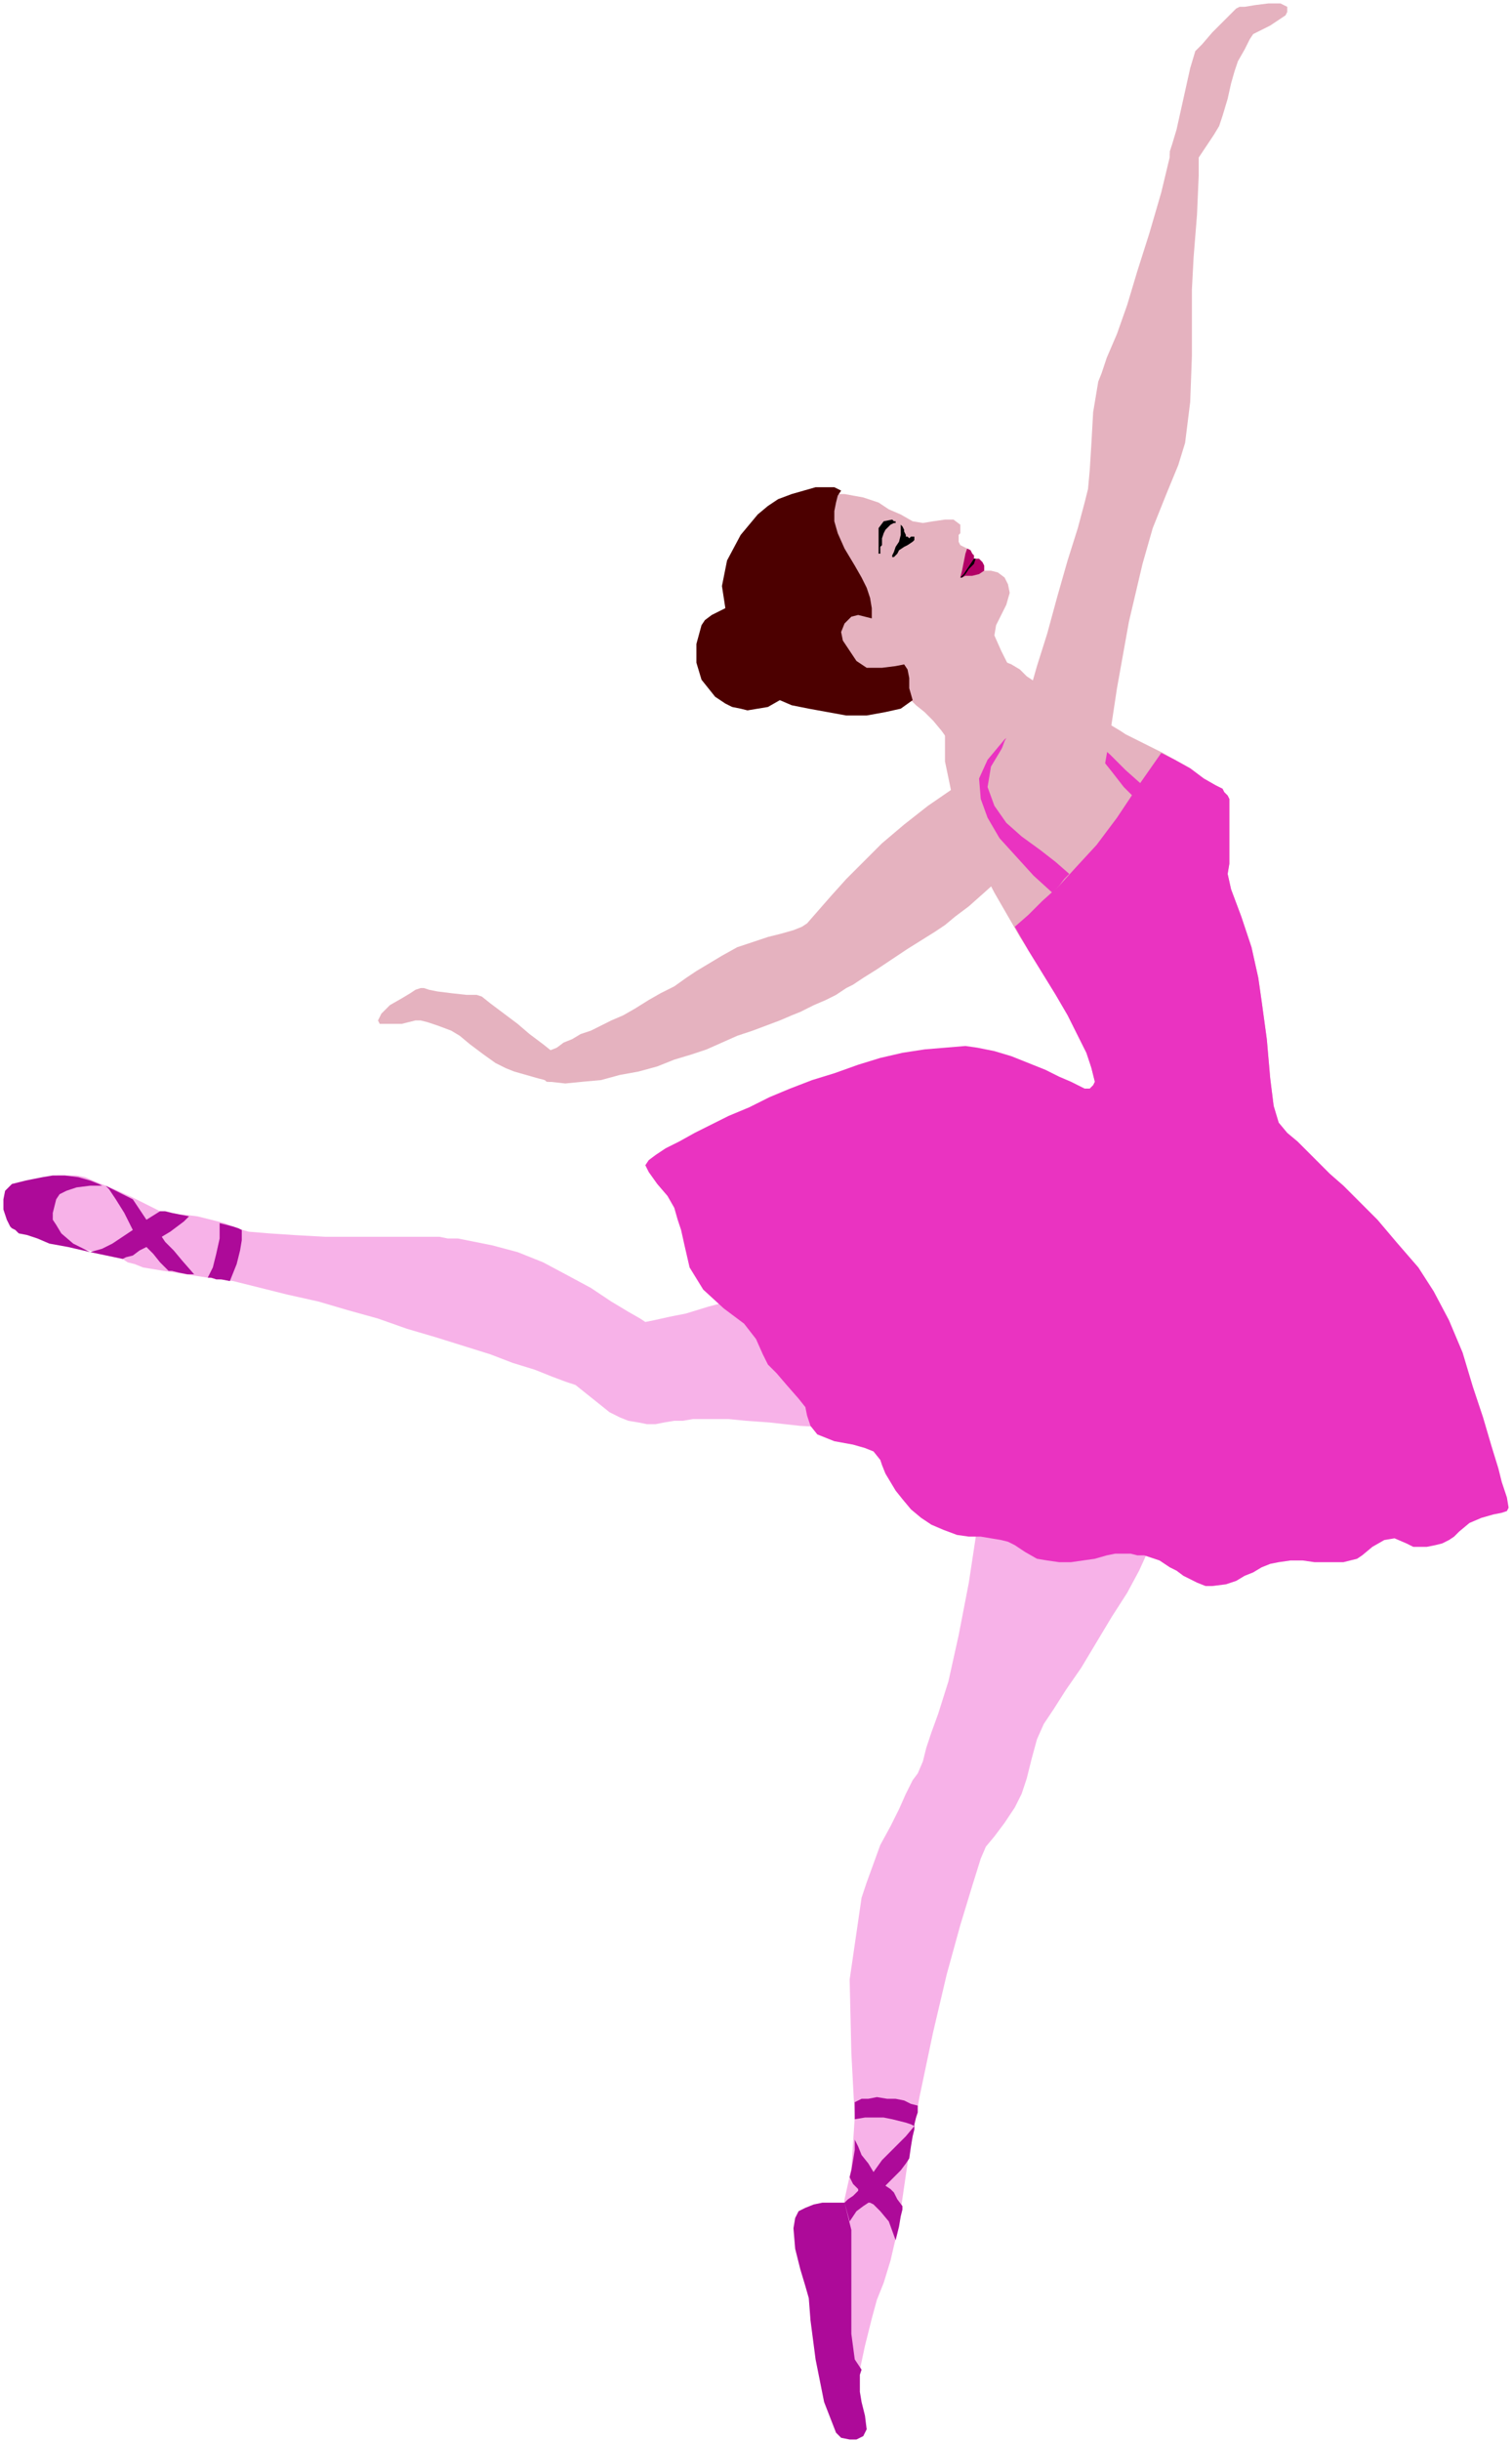 <svg xmlns="http://www.w3.org/2000/svg" fill-rule="evenodd" height="1.433in" preserveAspectRatio="none" stroke-linecap="round" viewBox="0 0 888 1433" width="85.248"><style>.pen1{stroke:none}.brush2{fill:#e5b2bf}.brush3{fill:#000}.brush5{fill:#4c0000}.brush6{fill:#f7b2e8}.brush7{fill:#ad0a99}.brush8{fill:#ea33c1}</style><path class="pen1 brush2" d="M323 635h-2l-1-1-2-1-2-2-2-3v-3l2-3 2-2 4-3 5-2 4-3 5-2 5-3 6-2 6-3 6-3 7-3 7-4 8-5 7-4 8-4 7-5 6-4 5-3 10-6 9-5 9-3 9-3 8-2 7-2 5-2 3-2 7-8 7-8 9-10 10-10 11-11 13-11 14-11 16-11 5-5 8-9 9-8 7-6 15-7 13-1 12 4 9 8 4 11 1 12-5 12-12 11-8 6-10 8-10 8-11 9-10 9-9 8-8 6-6 5-6 4-8 5-8 5-9 6-9 6-8 5-6 4-4 2-6 4-6 3-7 3-8 4-5 2-7 3-8 3-8 3-9 3-9 4-9 4-9 3-10 3-10 4-11 3-11 2-11 3-11 1-10 1-9-1z"/><path class="pen1 brush2" d="m316 631-2-3v-3l2-3 2-2 3-2h3l3 2 3 2 1 3v3l-1 3-2 2-3 2h-3l-3-2-3-2zm287-164-2-3v-3l2-3 2-2 3-2h3l3 2 3 2 1 3-1 3-1 3-2 2-3 2h-3l-3-2-2-2z"/><path class="pen1 brush2" d="m320 634 3 1 3-1 3-1 2-3 1-3-1-3-1-3-3-2-3-2-5-4-8-6-7-6-8-6-8-6-5-4-3-1h-6l-9-1-8-1-5-1-3-1h-2l-3 1-3 2-5 3-7 4-5 5-2 4 1 2h13l4-1 4-1h3l4 1 6 2 8 3 5 3 6 5 8 6 7 5 6 3 5 2 7 2 7 2 4 1z"/><path class="pen1 brush2" d="m315 623 2-3 3-1 3-1 3 1 3 2 1 2 1 3v4l-2 3-3 1-3 1-3-1-3-2-2-3-1-3 1-3zm263-288v-3l-1-2-2-2h-3v-2l-1-1-1-2-2-1-2-1-2-1-1-2v-4l1-1v-5l-4-3h-5l-7 1-6 1-6-1-7-4-7-3-6-4-9-3-11-2h-12l-12 1-12 5-11 6-9 10-8 12-5 13-1 13v11l4 10 5 9 7 8 8 7 10 5 10 4 9 3 8 1 8 1h6l6-1h5l4-1h9l4 1 5 2 4 4 5 4 5 5 5 6 5 7 6 5 6 5 6 3 5 3 5 1h5l4-1 9-7 4-10-1-14-7-17-7-12-5-10-4-9 1-6 3-6 3-6 2-7-1-5-2-4-4-3-4-1h-4z"/><path class="pen1 brush2" d="m592 430 2-3v-3l-2-3-2-3-3-2h-3l-3 2-3 2-1 3v3l1 3 2 3 3 1h4l3-1 2-2zm-131-80 1-3v-3l-2-3-2-2-3-2h-3l-3 2-2 2-2 3v3l2 3 2 3 3 1h3l3-2 3-2z"/><path class="pen1 brush3" d="M516 323v-13l3-4 5-1 1 1h1v1h-1l-2 1-3 3-1 2-1 3v4l-1 1v4h-1v-2zm18-7 1-1h2v2l-1 1-3 2-2 1-3 2-1 2-2 2h-1v-1l1-2 1-3 2-3 1-4v-6l1 1 1 2v1l1 2v1h1l1 1z"/><path class="pen1" style="fill:#b20066" d="M564 339h1l2-1h4l4-1 3-2v-3l-1-2-2-2h-3v-2l-1-1-1-2-2-1-1 3-1 5-1 5-1 4z"/><path class="pen1 brush3" d="m565 339 2-2 2-3 3-3 1-3h-1l-2 3-2 3-2 3-2 2h1z"/><path class="pen1 brush5" d="m445 302 6-5 6-4 8-3 7-2 7-2h11l4 2-2 3-1 4-1 5v6l2 7 4 9 6 10 4 7 3 6 2 6 1 6v6l-4-1-4-1-4 1-4 4-2 5 1 5 4 6 4 6 6 4h9l8-1 5-1 2 3 1 5v6l2 7-7 5-9 2-11 2h-12l-11-2-11-2-10-2-7-3-7 4-6 1-6 1-4-1-5-1-4-2-3-2-3-2-8-10-3-10v-11l3-11 2-3 4-3 4-2 4-2-2-13 3-15 8-15 10-12z"/><path class="pen1 brush5" d="m460 351 2-3v-3l-1-3-2-3-3-2h-3l-3 1-3 2-2 3v3l1 3 2 3 3 2h3l3-1 3-2z"/><path class="pen1 brush6" d="m713 764-3-13-8-11-11-9-14-6-15-5-16-2-16-1h-15l-13 1-14 3-16 3-17 4-18 4-18 5-19 5-18 6-18 5-17 5-16 5-15 4-13 4-10 2-9 2-5 1-3-2-7-4-10-6-12-8-13-7-15-8-15-6-15-4-5-1-5-1-5-1-5-1h-6l-5-1h-67l-18-1-15-1-12-1-7-2-7-3-8-2-8-2-8-1H90l-3 1-5 4-6 7-3 7-2 5 1 2 3 2 4 1 5 2 6 1 6 1 7 1 6 1 13 2 15 2 16 4 16 4 18 4 17 5 18 5 17 6 17 5 16 5 16 5 13 5 13 4 10 4 8 3 6 2 5 4 5 4 5 4 5 4 6 3 5 2 6 1 5 1h5l5-1 6-1h5l6-1h21l10 1 14 1 18 2 19 1 20 1 20 1h37l47-5 35-8 27-9 18-11 11-11 7-12 2-11v-9z"/><path class="pen1 brush6" d="m649 765 1 3 2 2 2 2 4 1 3-1 3-2 1-3 1-3-1-3-2-3-2-1-4-1-3 1-3 2-1 2-1 4zM90 730l1 3 2 2 2 2h4l3-1 2-2 2-2v-3l-1-4-2-2-2-2h-4l-3 1-2 2-2 2v4z"/><path class="pen1 brush7" d="m122 750 3-6 2-8 2-9v-9l4 1 4 1 3 1 2 1v6l-1 6-2 8-4 10-5-1h-3l-3-1h-2z"/><path class="pen1 brush6" d="m116 738 1-4v-6l-2-5-5-4-5-2-7-4-10-5-10-5-11-5-10-4-7-3-5-1H34l-5 1-4 1-5 3-4 3-3 5-1 5 2 7 4 7 4 4 4 2 6 1 7 2 9 2 9 2 9 2 8 2 7 1 6 2 5 1 6 1 4 1h5l3-1 3-3 3-3z"/><path class="pen1 brush6" d="m91 725-1 3v3l1 3 3 2 3 1h3l3-1 2-3 1-3v-3l-1-3-3-2-3-1h-3l-3 1-2 3z"/><path class="pen1 brush7" d="M60 696h-7l-8 1-6 2-4 2-2 3-1 4-1 4v4l2 3 3 5 7 6 10 5-13-3-11-2-7-3-6-2-5-1-2-2-2-1-1-1-2-4-2-6v-6l1-5 2-2 2-2 4-1 4-1 5-1 5-1 6-1h7l8 1 7 2 5 2 2 1zm2 0 2 2 4 6 5 8 5 10-6 4-6 4-6 3-7 2 19 4 2-1 4-1 4-3 4-2 4 4 4 5 4 4 1 1h2l4 1 5 1h4l-7-8-5-6-5-5-2-3 5-3 4-3 4-3 3-3-5-1-5-1-4-1h-3l-8 5-8-12-16-8z"/><path class="pen1 brush6" d="m500 1273 2-30-2-38-1-43 7-48 3-9 4-11 4-11 6-11 5-10 4-9 4-8 3-4 3-7 2-8 3-9 4-11 6-19 6-27 6-31 5-33 5-32 4-27 3-20 2-9 5-17 7-17 9-18 11-16 12-14 13-10 14-5h15l14 7 10 11 6 16 4 18 1 19-1 19-2 17-3 14-5 16-8 20-8 22-8 21-5 11-7 13-9 14-9 15-9 15-9 13-7 11-6 9-4 9-3 11-3 12-3 9-4 8-6 9-6 8-5 6-3 7-5 16-7 23-8 29-8 34-8 38-7 39-6 41-4 13-6 10-9 6-8-2-6-12-1-16 3-19 4-18z"/><path class="pen1 brush6" d="M656 772h3l3-1 3-2 1-3v-3l-1-3-3-3-3-1h-3l-3 1-3 2-1 3v4l1 2 3 3 3 1zm-147 548h4l3-1 2-2 1-3v-4l-1-3-2-2-3-1h-4l-2 1-3 2-1 3v4l1 2 2 3 3 1z"/><path class="pen1 brush6" d="m524 1302-3-3-5-2-6-2-7-1-7-1h-13l-4 1-6 3-4 7-1 9 3 13 6 20 4 23 3 21 3 15 3 9 5 7 4 4 4 1 2-3v-7l-1-8v-7l1-10 3-14 4-16 3-11 4-10 4-13 3-13-2-12z"/><path class="pen1 brush6" d="m503 1315 2 3 2 1 3 1h4l3-2 2-2 1-3-1-4-1-3-3-1-3-1h-4l-3 1-1 3-1 3v4z"/><path class="pen1 brush7" d="M500 1309v61l2 15 4 6-1 3v10l1 6 2 8 1 8-2 4-4 2h-4l-5-1-3-3-7-18-5-25-3-23-1-13-2-7-3-10-3-12-1-12 1-6 2-4 4-2 5-2 5-1h13l4 16zm-1-5 4-6 4-3 3-2h1l2 1 4 4 5 6 4 11 2-8 1-6 1-4v-2l-3-4-2-4-2-2-3-2 5-5 4-4 3-4 2-3 1-7 1-6 1-4v-2l-5 6-7 7-7 7-5 7-3-5-4-5-2-5-2-4v6l-1 6-1 6-1 4 2 4 2 2 1 1v1l-1 1-2 2-3 2-2 2 3 11zm40-68-4-1-4-2-5-1h-5l-6-1-5 1h-4l-4 2v10l6-1h11l5 1 4 1 4 1 3 1 2 1v-1l1-4 1-3v-4z"/><path class="pen1 brush2" d="m579 386-13 7-8 16-3 19v19l5 24 10 26 14 27 15 26 16 25 14 24 10 20 4 16-2 9-7 9-10 10-11 12-10 13-10 15-6 17-1 19 2 16 5 15 7 13 9 11 11 9 13 6 15 4h17l19-5 17-12 14-17 13-21 10-25 6-27 4-28v-29l-2-16-2-23-3-22-2-14-4-18-6-18-6-16-2-9 1-6v-38l-1-2-2-2-1-2-4-2-7-4-8-6-9-5-7-4-8-4-8-4-6-3-3-2-5-3-5-3-6-4-6-3-6-4-5-2-4-2-6-4-6-3-6-4-4-4-5-3-5-2-5-2h-5z"/><path class="pen1 brush2" d="m586 433 3-1 2-2 2-2v-4l-1-3-1-2-3-2h-3l-3 1-3 2-2 2v4l1 3 2 2 2 2h4zm24 38 3-1 3-2 1-2 1-4-1-3-2-3-2-1-4-1-3 1-3 2-1 2-1 4 1 3 2 3 3 1 3 1zm48 302 3-1 3-2 1-3 1-3-1-4-2-2-3-2h-3l-3 1-3 2-1 2-1 4 1 3 2 2 2 2 4 1z"/><path class="pen1 brush8" d="m748 649-2-16-2-23-3-22-2-14-4-18-6-18-6-16-2-9 1-6v-38l-1-2-2-2-1-2-4-2-7-4-8-6-9-5-2-1-2-1-2-1-2-1-14 20-12 18-12 16-12 13-10 11-10 9-8 8-8 7 8 14 8 13 8 13 7 12 6 12 5 10 3 9 2 8-2 9-7 9-10 10-11 12-10 13-10 15-6 17-1 19 2 16 5 15 7 13 9 11 11 9 13 6 15 4h17l19-5 17-12 14-17 13-21 10-25 6-27 4-28v-29z"/><path class="pen1 brush8" d="m670 460-9-8-9-9-9-8-10-7-10-5-10-1-11 3-12 9-10 12-5 11 1 12 4 11 7 12 10 11 10 11 11 10 4-4 3-4 2-2 1-1-8-7-9-7-11-8-9-8-7-10-4-11 2-12 9-15 11-10 12-2 11 3 10 8 10 9 8 10 7 9 5 5 5-7zm-27 175-1 2-2 2h-3l-4-2-4-2-7-3-8-4-10-4-10-4-10-3-10-2-7-1-12 1-12 1-13 2-13 3-13 4-14 5-13 4-13 5-12 5-12 6-12 5-10 5-10 5-9 5-8 4-6 4-4 3-2 3 2 4 5 7 6 7 4 7 2 7 2 6 2 9 3 13 8 13 12 11 12 9 7 9 4 9 3 6 5 5 6 7 7 8 4 5 1 5 2 6 4 5 10 4 11 2 7 2 5 2 4 5 1 3 2 5 3 5 3 5 4 5 5 6 6 5 6 4 7 3 8 3 7 1h7l6 1 6 1 4 1 4 2 6 4 7 4 6 1 7 1h7l7-1 7-1 7-2 5-1h9l4 1h4l3 1 3 1 3 1 3 2 3 2 4 2 4 3 4 2 4 2 5 2h4l8-1 6-2 5-3 5-2 5-3 5-2 5-1 7-1h7l7 1h17l4-1 4-1 3-2 6-5 7-4 6-1 7 3 4 2h8l5-1 4-1 4-2 3-2 3-3 6-5 7-3 7-2 5-1 3-1 1-2-1-6-3-9-2-8-4-13-5-17-6-18-6-20-8-19-9-17-9-14-13-15-11-13-11-11-9-9-8-7-6-6-5-5-3-3-5-5-6-5-5-6-3-10-11 2h-27l-14-1-14-2-14-3-13-4-12-6z"/><path class="pen1 brush2" d="m703 94-2 3-3 1-3 1-3-1-3-2-2-3v-3l1-4 3-10 4-18 4-18 3-10 4-4 6-7 6-6 4-4 2-2 2-2 2-1h3l6-1 8-1h7l4 2v3l-1 2-3 2-3 2-3 2-4 2-4 2-2 1-2 3-3 6-4 7-2 6-2 7-2 9-3 10-2 6-3 5-4 6-4 6-2 3z"/><path class="pen1 brush2" d="m700 82-3-1-4 1-3 1-2 3-1 3 1 3 1 3 3 2 3 1h3l3-2 2-2 1-3v-3l-2-3-2-3z"/><path class="pen1 brush2" d="M698 82h-4l-2 1-3 2-1 3-1 3 1 3 3 3 3 1h3l3-1 3-2 1-3v-4l-1-3-2-2-3-1z"/><path class="pen1 brush2" d="M704 92v-4l-1-3-2-2-3-1h-4l-2 1-3 2-1 3-6 25-7 24-7 22-6 20-6 17-6 14-3 9-2 5-3 18-1 18-1 16-1 11-2 8-4 15-6 19-6 21-6 22-6 19-4 14-3 8-6 11-6 11-4 11-3 10v9l2 8 6 6 10 4 8 1h8l7-3 7-3 5-5 6-6 3-6 3-7 3-17 5-33 7-39 8-34 6-21 8-20 7-17 4-13 3-24 1-27v-39l1-19 2-25 1-23V92z"/><path class="pen1 brush2" d="M612 454h-4l-2 1-3 2-1 3-1 4 1 3 3 3 3 1h3l3-1 3-2 1-3v-4l-1-3-2-2-3-2z"/></svg>
